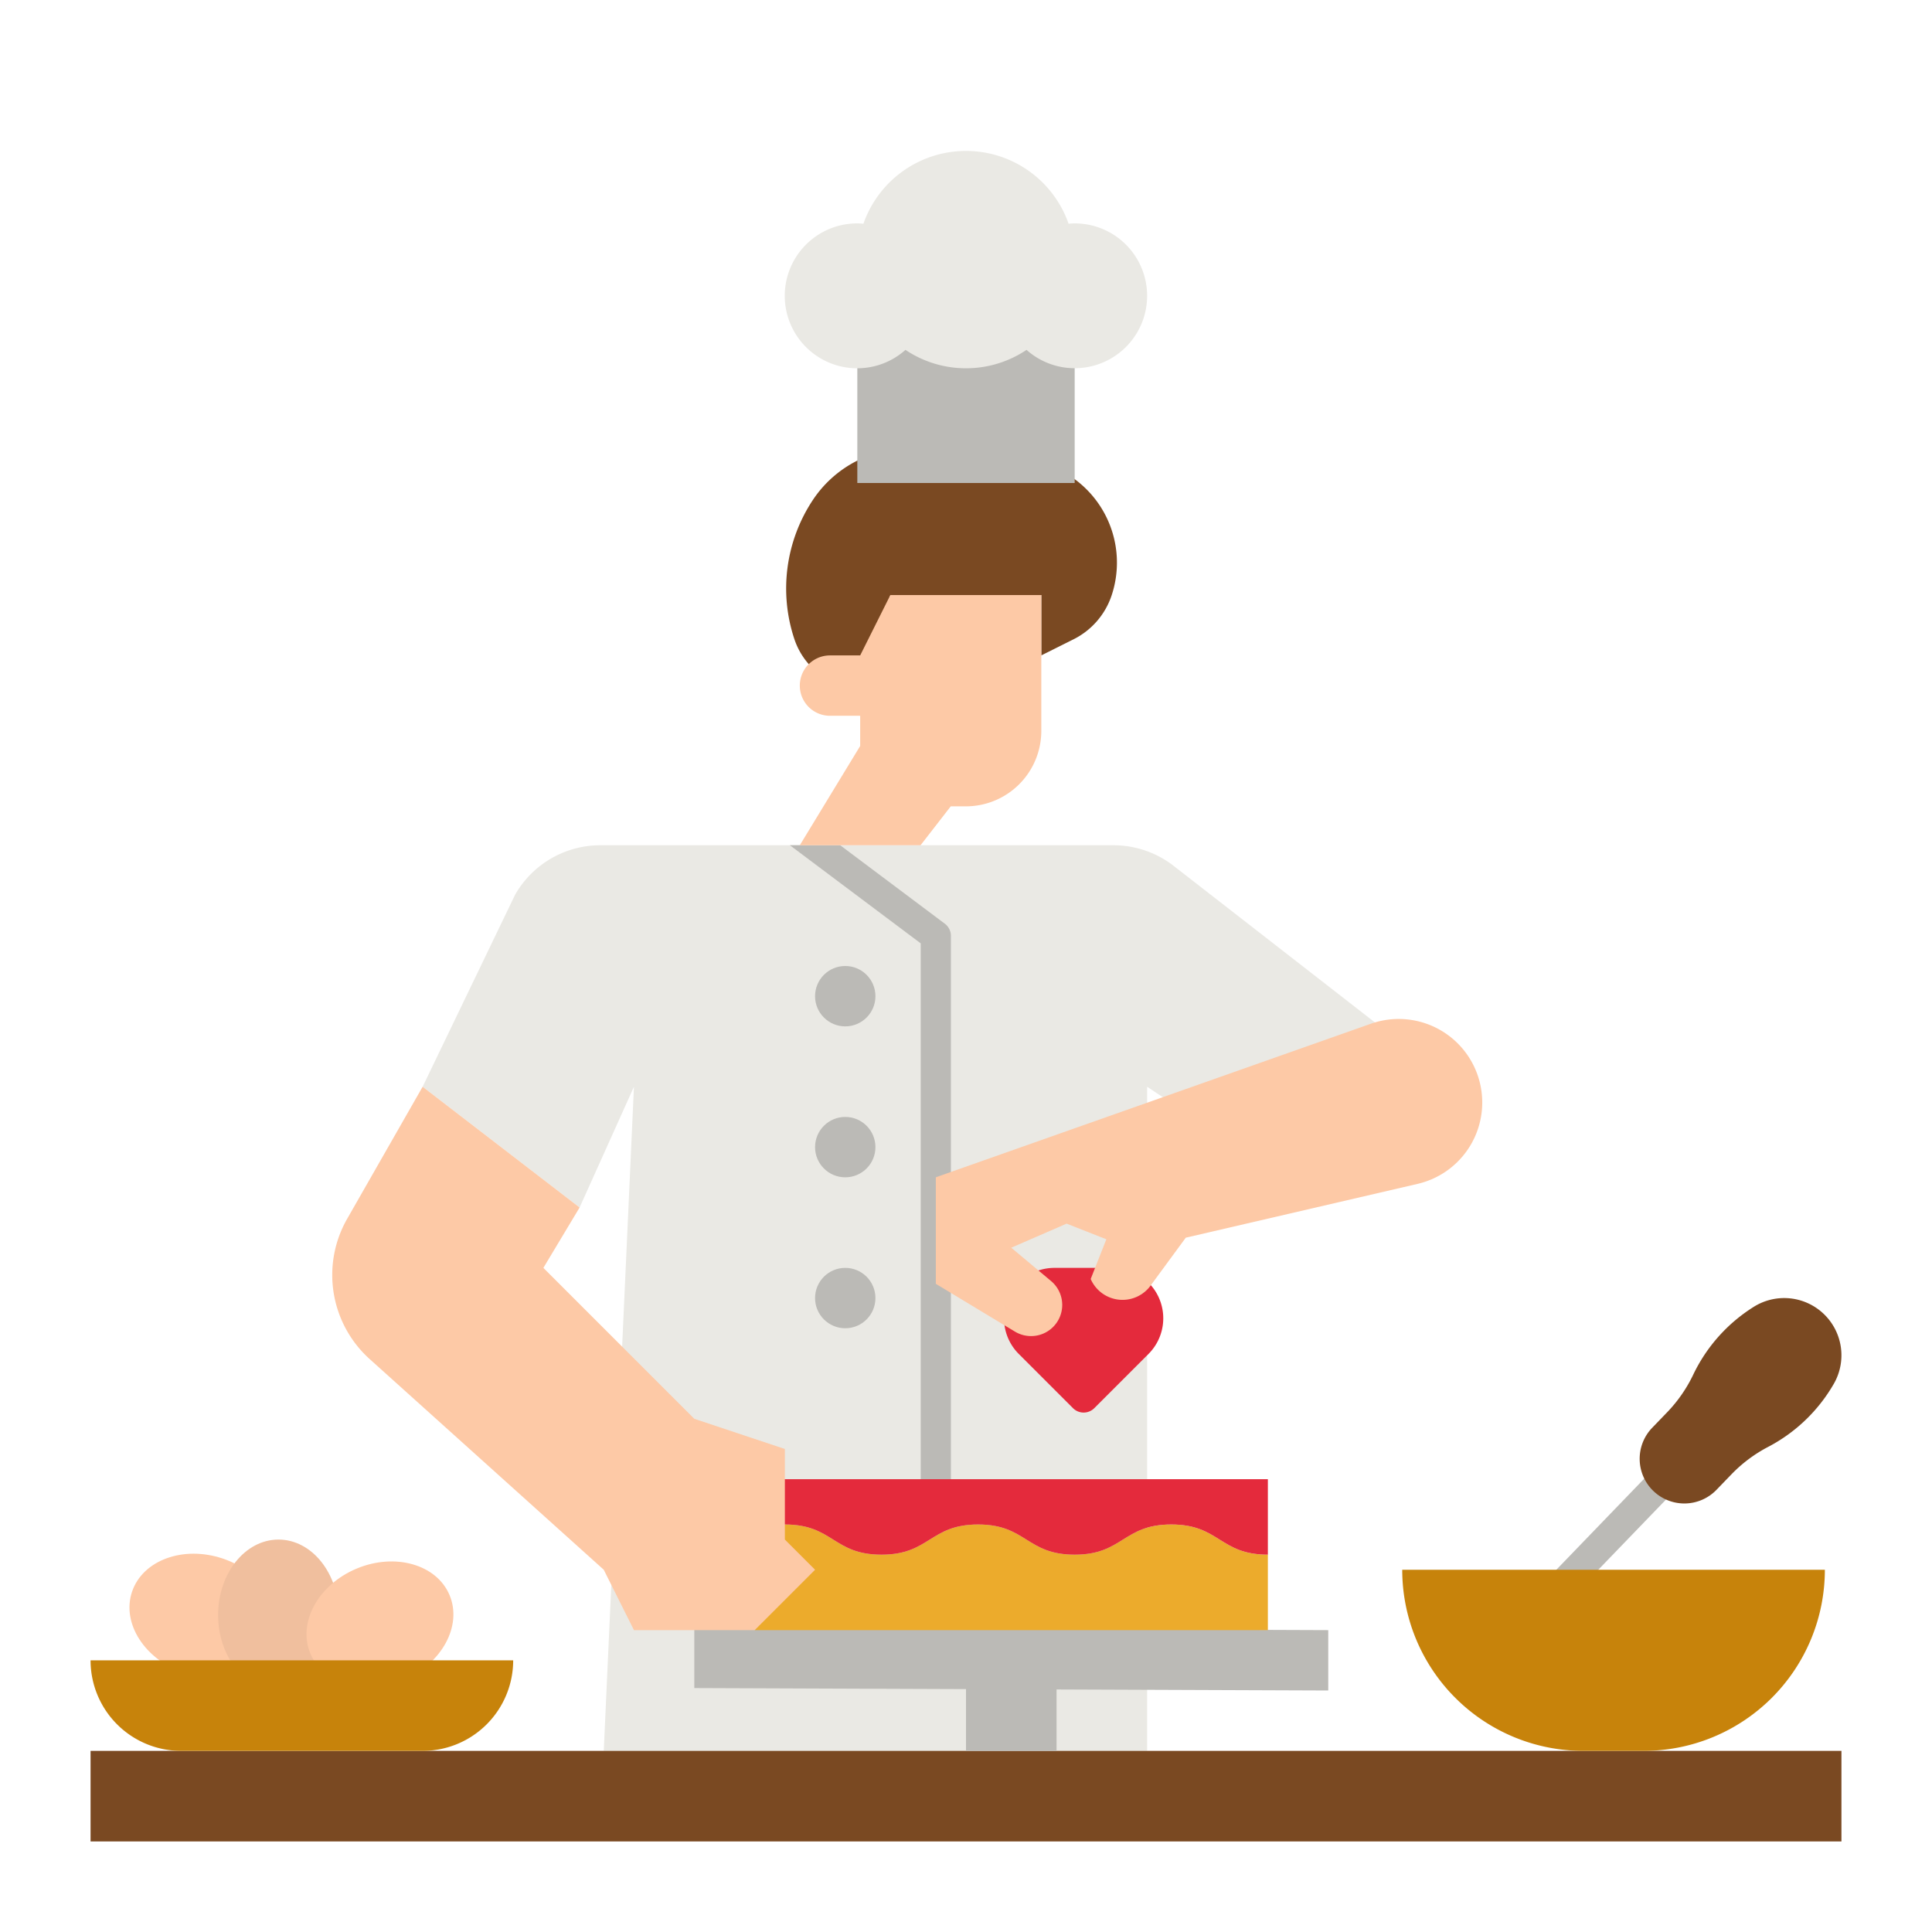 <svg height="512" viewBox="0 0 512 512" width="512" xmlns="http://www.w3.org/2000/svg"><g id="flat"><ellipse cx="53.889" cy="428" fill="#fdc9a6" rx="16" ry="20" transform="matrix(.319 -.948 .948 .319 -368.985 342.761)"/><path d="m112 288 24.514-50.9a26 26 0 0 1 22.574-13.1h135.991a26 26 0 0 1 15.963 5.477l64.958 50.523-48 24-24-16v176h-144l8-176-14.4 32z" fill="#eae9e4"/><path d="m252 248v144a4 4 0 0 1 -8 0v-142l-34.67-26h13.33l27.74 20.8a4 4 0 0 1 1.6 3.2z" fill="#eae9e4"/><path d="m252 248v144a4 4 0 0 1 -8 0v-142l-34.67-26h13.33l27.74 20.8a4 4 0 0 1 1.6 3.2z" fill="#bbbab6"/><path d="m275.957 173.69 8.551-4.275a20.105 20.105 0 0 0 10.082-11.625 27.46 27.46 0 0 0 -6.633-28.1 27.46 27.46 0 0 0 -28.1-6.633l-.211.07a19.568 19.568 0 0 1 -14.939-1.061 19.562 19.562 0 0 0 -17.5 0 30.514 30.514 0 0 0 -11.745 10.368 42.4 42.4 0 0 0 -4.946 36.932 19.31 19.31 0 0 0 4.665 7.548l12.777 12.776 8-32h40z" fill="#7a4922"/><path d="m255.957 213.69h-4l-8 10.31h-32l16-26.31v-8h-8a8 8 0 0 1 -8-8 8 8 0 0 1 8-8h8l8-16h40v36a20 20 0 0 1 -20 20z" fill="#fdc9a6"/><path d="m227.2 78.4h57.6v49.6h-57.6z" fill="#bbbab6"/><path d="m24 464h464v24h-464z" fill="#7a4922"/><path d="m284.8 59.2c-.546 0-1.083.037-1.618.082a28.8 28.8 0 0 0 -54.364 0c-.535-.045-1.072-.082-1.618-.082a19.2 19.2 0 1 0 12.758 33.52 28.807 28.807 0 0 0 32.084 0 19.191 19.191 0 1 0 12.758-33.52z" fill="#eae9e4"/><path d="m267.486 343.386a13.362 13.362 0 0 0 2.5 15.424l14.361 14.362a4 4 0 0 0 5.657 0l14.362-14.362a13.362 13.362 0 0 0 2.5-15.424 13.362 13.362 0 0 0 -11.945-7.386h-15.484a13.361 13.361 0 0 0 -11.951 7.386z" fill="#e42a3c"/><g fill="#bbbab6"><path d="m352 432-168-.646v16l72 .277v16.369h24v-16.277l72 .277z"/><circle cx="224" cy="264" r="8"/><circle cx="224" cy="304" r="8"/><circle cx="224" cy="344" r="8"/><path d="m413.359 424.814a4 4 0 0 1 -2.879-6.777l31.663-32.819a4 4 0 1 1 5.757 5.554l-31.662 32.82a3.991 3.991 0 0 1 -2.879 1.222z"/></g><ellipse cx="73.805" cy="428" fill="#f0bf9e" rx="16" ry="20"/><ellipse cx="100.535" cy="430.526" fill="#fdc9a6" rx="20" ry="16" transform="matrix(.923 -.385 .385 .923 -157.855 71.786)"/><path d="m24 440h112a0 0 0 0 1 0 0 24 24 0 0 1 -24 24h-64a24 24 0 0 1 -24-24 0 0 0 0 1 0 0z" fill="#c7830b"/><path d="m363.308 271.3-115.308 40.7v28.223l20.973 12.665a8.258 8.258 0 0 0 12.515-6.628 8.257 8.257 0 0 0 -2.945-6.773l-10.55-8.833 14.673-6.38 10.526 4.147-4.146 10.526a9.2 9.2 0 0 0 15.851 1.779l9.348-12.726 61.436-14.26a22.135 22.135 0 0 0 15.8-29.113 22.136 22.136 0 0 0 -28.173-13.327z" fill="#fdc9a6"/><path d="m284.8 412c-12.8 0-12.8-8-25.6-8s-12.8 8-25.6 8-12.8-8-25.6-8h-8v28h136v-20c-12.8 0-12.8-8-25.6-8s-12.8 8-25.6 8z" fill="#ecab2c"/><path d="m200 392v12h8c12.8 0 12.8 8 25.6 8s12.8-8 25.6-8 12.8 8 25.6 8 12.8-8 25.6-8 12.8 8 25.6 8v-20z" fill="#e42a3c"/><path d="m153.6 320-9.6 16 40 40 24 8v24l8 8-16 16h-32l-8-16-62.021-55.819a30 30 0 0 1 -5.979-37.181l20-35z" fill="#fdc9a6"/><path d="m371.606 416h112a0 0 0 0 1 0 0 48 48 0 0 1 -48 48h-16a48 48 0 0 1 -48-48 0 0 0 0 1 0 0z" fill="#c7830b"/><path d="m441.8 374.281-3.95 4.094a11.84 11.84 0 0 0 .3 16.741 11.839 11.839 0 0 0 16.741-.3l3.949-4.093a37.894 37.894 0 0 1 9.724-7.277 43.166 43.166 0 0 0 17.411-16.713 15.165 15.165 0 0 0 -2.613-18.481 15.166 15.166 0 0 0 -18.562-1.952 43.16 43.16 0 0 0 -16.077 18 37.921 37.921 0 0 1 -6.923 9.981z" fill="#7a4922"/></g></svg>